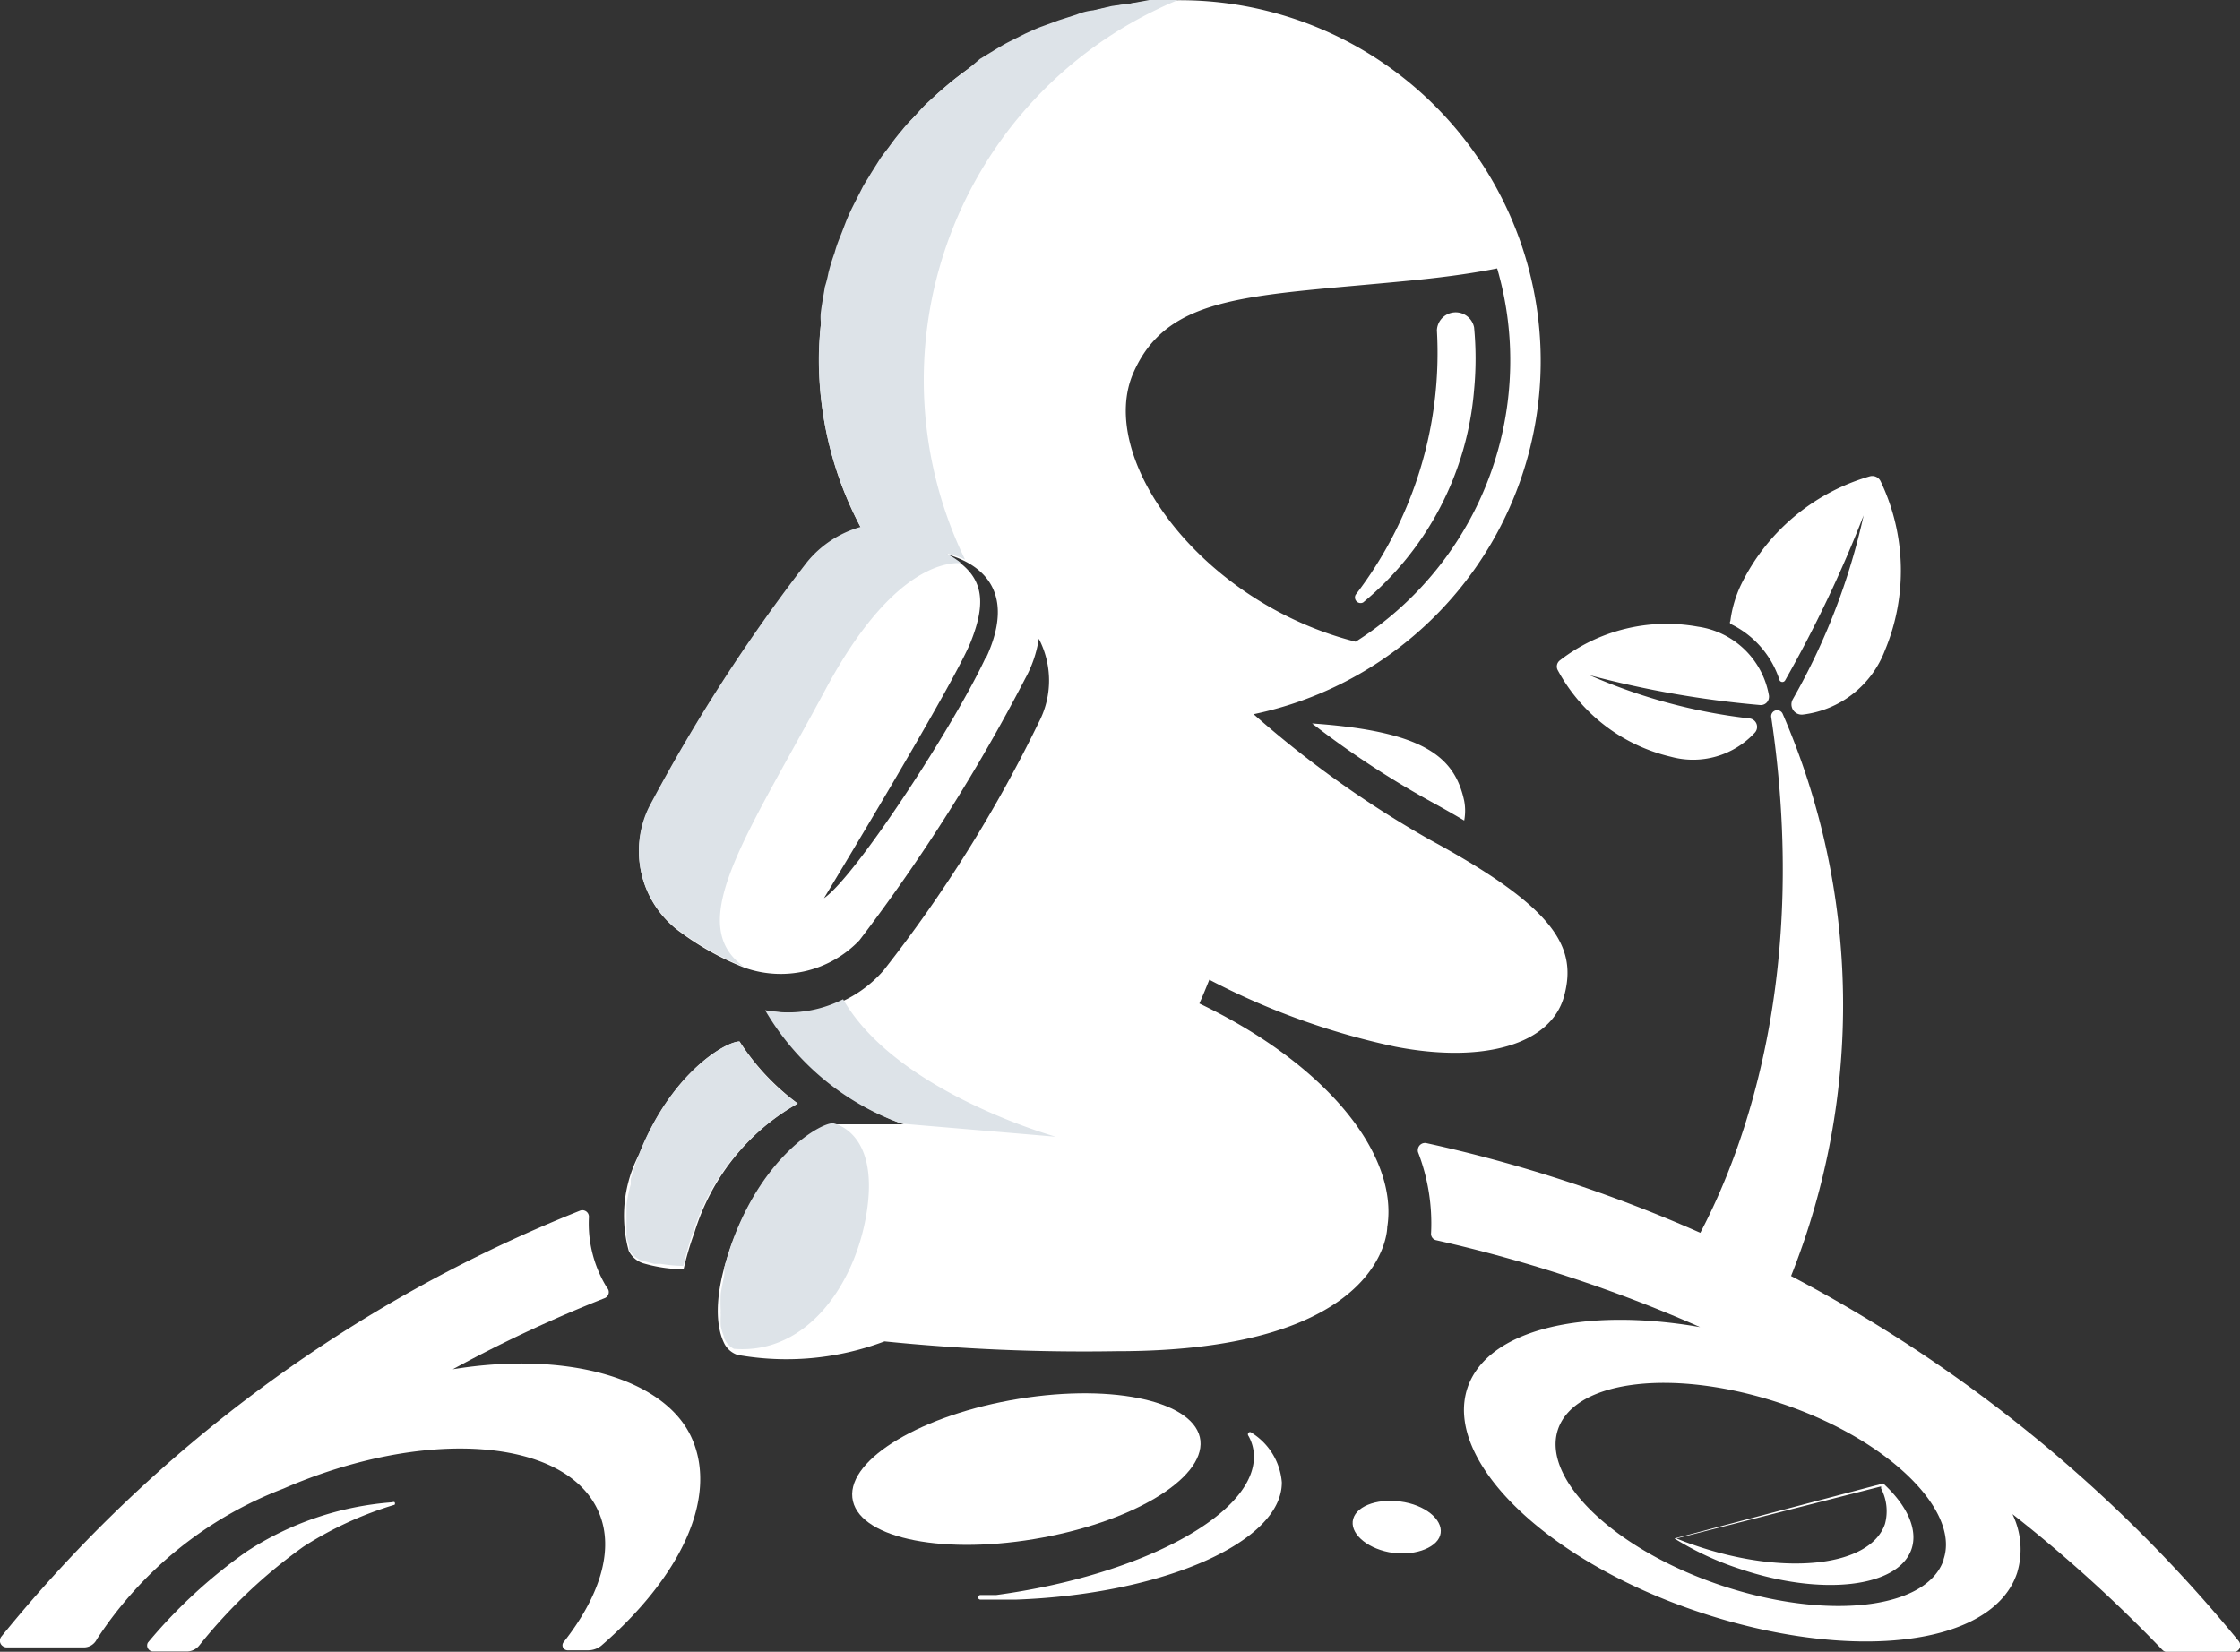 <svg xmlns="http://www.w3.org/2000/svg" viewBox="0 0 342.04 252.25"><rect x="0" y="0" width="342.04" height="252.25" fill="#333333" stroke="none"/><defs><style>.cls-1{fill:#fff;}.cls-2{fill:#dde3e8;}</style></defs><title>astronaut_si_logo</title><g id="Layer_2" data-name="Layer 2"><g id="Layer_1-2" data-name="Layer 1"><g id="Layer_2-2" data-name="Layer 2"><g id="Layer_1-2-2" data-name="Layer 1-2"><path class="cls-1" d="M170.53,206.35c41.35,0,41.3-18.95,41.3-18.95,1.73-10.82-8.82-24.63-28.69-34.15.49-1.09,1-2.33,1.52-3.63a110.89,110.89,0,0,0,28.42,10.23c13.47,2.6,23.76-.33,25.76-7.74s-1.24-13.43-20.51-23.87a159,159,0,0,1-26.91-19.17,55.1,55.1,0,1,0-66.36-54.13,54.53,54.53,0,0,0,6.39,25.66A16.22,16.22,0,0,0,123.22,86a258.31,258.31,0,0,0-24.09,37.36,15.16,15.16,0,0,0,4.76,19,42.64,42.64,0,0,0,9.75,5.41,16.61,16.61,0,0,0,17.59-4.17,273.45,273.45,0,0,0,25.33-40,18.14,18.14,0,0,0,2.06-6.06,13.79,13.79,0,0,1,0,12.77,209.74,209.74,0,0,1-23.71,37.9,18.84,18.84,0,0,1-17.76,6.11A39.6,39.6,0,0,0,138,171.7H127.17c-2,0-10.5,4.93-15.32,18-3.3,8.87-2.27,13.42-1.25,15.48a3.54,3.54,0,0,0,2,1.73,42.46,42.46,0,0,0,22.46-2.06A302.07,302.07,0,0,0,170.53,206.35Zm2.6-149.57c5.41-12.07,18.18-11.53,42.92-14,5.42-.54,9.58-1.19,12.56-1.79a50,50,0,0,1,2,14.08A50.81,50.81,0,0,1,207,98C183.3,92,167.23,69.78,173.13,56.78Zm-22.47,43.31c-4.71,10.34-20,33.78-24.84,37.08,0,0,19.92-32.86,22.41-39.14s2.11-10.45-4-13.53c0,.27,12.67,2.11,6.39,15.86Z"/><path class="cls-1" d="M98.21,192.92a22.65,22.65,0,0,0,6.17.92,47.36,47.36,0,0,1,1.68-5.68,34.25,34.25,0,0,1,15.75-19.65,35.91,35.91,0,0,1-8.88-9.47c-2,0-10.28,4.6-15.26,17.1A20.2,20.2,0,0,0,96,191,3.71,3.71,0,0,0,98.21,192.92Z"/><path class="cls-1" d="M69.14,209.11a207.58,207.58,0,0,1,23.11-10.83,1,1,0,0,0,.68-1.2,1,1,0,0,0-.24-.42,18.6,18.6,0,0,1-2.76-10.83,1,1,0,0,0-1.41-.92,217.4,217.4,0,0,0-88.29,65,1,1,0,0,0,.15,1.45,1.06,1.06,0,0,0,.66.23H12.79a2.21,2.21,0,0,0,2-1.25,59.25,59.25,0,0,1,28.48-23c21.65-9.42,43.3-7.79,48.17,3.63,2.49,5.79,0,13-5.41,19.86a.76.76,0,0,0,.19,1.06.84.84,0,0,0,.4.14h3.2a3.24,3.24,0,0,0,2-.71c12-10.39,17.86-22.46,13.85-31.61S86.73,206.24,69.14,209.11Z"/><path class="cls-1" d="M208.15,92a47.07,47.07,0,0,0,16.94-32.48,50.46,50.46,0,0,0,0-9.52,2.87,2.87,0,0,0-5.68.43A60.75,60.75,0,0,1,207,90.83a.86.86,0,0,0,.36,1.17A.83.83,0,0,0,208.15,92Z"/><path class="cls-1" d="M255.14,115.57a12.82,12.82,0,0,0,12.77-3.63,1.3,1.3,0,0,0-.76-2.22,84.79,84.79,0,0,1-24.41-6.6,152.61,152.61,0,0,0,26,4.55,1.25,1.25,0,0,0,1.37-1.11,1.36,1.36,0,0,0,0-.35A12.85,12.85,0,0,0,259.25,95.7a26.61,26.61,0,0,0-21.06,5.15,1.18,1.18,0,0,0-.32,1.51A26.5,26.5,0,0,0,255.14,115.57Z"/><path class="cls-1" d="M341.8,250.57a221,221,0,0,0-68.31-55.7,111.8,111.8,0,0,0-1.3-85.9.92.92,0,0,0-1.74.48c5.85,39.19-4.06,66-10.82,78.82a218.93,218.93,0,0,0-41.85-13.7,1.09,1.09,0,0,0-1.26.87,1.16,1.16,0,0,0,0,.49,30.28,30.28,0,0,1,2,12.39,1,1,0,0,0,.81,1.09,220.06,220.06,0,0,1,40.27,13.26c-17.7-3.09-32.47.32-35.51,9.25-3.73,11.1,12,26.42,35.19,34.21s44.93,5.42,48.72-5.9a12.32,12.32,0,0,0-.71-9,219.57,219.57,0,0,1,22.9,20.74,1.07,1.07,0,0,0,.76.32h10.23a1,1,0,0,0,.88-1.16A1.11,1.11,0,0,0,341.8,250.57Zm-45-12.39c-2.54,7.63-17.86,9.36-34.1,3.9s-27.39-16.24-24.79-23.82,17.86-9.37,34.15-3.9S299.36,230.71,296.76,238.18Z"/><path class="cls-1" d="M200.35,110.48a140.13,140.13,0,0,0,18.79,12.29c1.57.87,3,1.68,4.44,2.54a8.12,8.12,0,0,0,0-3C222.12,115.52,217.35,111.67,200.35,110.48Z"/><path class="cls-1" d="M214.48,229.41c-3.73-.71-7.25.43-7.85,2.54s1.9,4.39,5.42,5.09,7.2-.49,7.85-2.54S218.16,230.11,214.48,229.41Z"/><path class="cls-1" d="M271.75,103.93a.49.49,0,0,0,.68.14.62.62,0,0,0,.14-.14,192.19,192.19,0,0,0,12-25.22,100.16,100.16,0,0,1-10.82,28.09,1.57,1.57,0,0,0,.6,2.14,1.61,1.61,0,0,0,.91.19,15.37,15.37,0,0,0,12.56-9.8,31.66,31.66,0,0,0-.65-25.82,1.41,1.41,0,0,0-1.68-.76,31.63,31.63,0,0,0-19.7,16.67,18.33,18.33,0,0,0-1.57,5.42.38.38,0,0,0,0,.43A14.4,14.4,0,0,1,271.75,103.93Z"/><path class="cls-1" d="M37.58,237a78.58,78.58,0,0,0-15,13.86.88.88,0,0,0,0,.86.91.91,0,0,0,.76.49h5.14a2.45,2.45,0,0,0,1.95-.92,79.16,79.16,0,0,1,15.92-15.1,55,55,0,0,1,13.91-6.39.37.37,0,0,0,0-.38.33.33,0,0,0-.33,0A47,47,0,0,0,37.58,237Z"/><path class="cls-1" d="M287.24,227v.32a7.48,7.48,0,0,1,.59,5.41c-2.22,6.5-15.16,8-28.91,3.31-1-.33-2-.71-2.92-1.09m-.32,0h0a45.32,45.32,0,0,0,9.85,4.6c12.56,4.28,24.36,2.93,26.36-3,1-3-.7-6.66-4.33-10Z"/><path class="cls-1" d="M191.1,218.8a.32.32,0,0,0-.46,0l0,0a.38.38,0,0,0,0,.49,6.5,6.5,0,0,1,.81,2.65c.71,9.09-16.94,18.62-39.35,21.65h-2.44a.39.39,0,0,0-.32.38.37.37,0,0,0,.38.32h5.41c22.52-.81,40.65-8.82,40.6-17.91A9.84,9.84,0,0,0,191.1,218.8Z"/><path class="cls-1" d="M183.3,220c-.65-5.9-13-8.77-27.71-6.38s-26.09,9.14-25.44,15.1,13,8.77,27.71,6.33S183.9,225.94,183.3,220Z"/><path class="cls-2" d="M127.17,171.54c-2,0-10.5,4.93-15.32,18-.54,1.47-.92,2.82-1.25,4v1c0,.33-.43,2.11-.54,3h0a23.6,23.6,0,0,0,0,2.66,2.44,2.44,0,0,0,0,.54,17.81,17.81,0,0,0,0,1.79h0a8.45,8.45,0,0,0,.44,1.46.86.86,0,0,1,0,.32l.27.43a2.86,2.86,0,0,0,1.3,1.25c11.42.92,18.83-10.39,20.35-21.38C134.1,172.62,127.17,171.54,127.17,171.54Zm-5.41-3a35.74,35.74,0,0,1-8.88-9.47c-1.95,0-10.29,4.6-15.27,17.1-.49,1.28-.93,2.58-1.3,3.9v.81a22.43,22.43,0,0,0-.65,3.14h0c0,.81,0,1.63,0,2.44v.49c0,.64,0,1.29,0,1.94h0a8.1,8.1,0,0,0,.38,1.3v.6a3.59,3.59,0,0,0,1.84,1.68l2,.54h1a23.69,23.69,0,0,0,3.47.32,45.06,45.06,0,0,1,1.67-5.68,34.27,34.27,0,0,1,15.81-19.11ZM179.89,0h-4.38l-2.92.54-2.82.38L167,1.57a9.1,9.1,0,0,0-2.6.65l-2.71.87L159.21,4c-.92.32-1.78.75-2.65,1.13l-2.27,1.14c-.87.43-1.68.92-2.49,1.41L149.63,9l-2.16,1.84c-.71.48-1.41,1-2.06,1.51l-2.16,1.84-1.84,1.68c-.71.7-1.3,1.41-1.95,2.11a18.23,18.23,0,0,0-1.68,1.84c-.65.76-1.25,1.52-1.79,2.28s-1,1.29-1.51,2l-1.57,2.49c-.38.7-.87,1.35-1.25,2.11s-.92,1.79-1.35,2.65-.71,1.46-1,2.17-.76,2-1.14,2.92a19.39,19.39,0,0,0-.75,2.22,29.35,29.35,0,0,0-.92,3,18.18,18.18,0,0,1-.55,2.17c-.1.75-.43,2.43-.59,3.68a7.07,7.07,0,0,0,0,1.89,49.09,49.09,0,0,0-.33,5.41,54.65,54.65,0,0,0,6.39,25.66,16.22,16.22,0,0,0-8.23,5.42,259.36,259.36,0,0,0-24.09,37.35,15.17,15.17,0,0,0,4.77,19,42.57,42.57,0,0,0,9.74,5.41c-9.25-6.55.44-20,12.4-42.28C135.83,87,144.17,85.85,146.76,86a11.72,11.72,0,0,0-2.27-1.46,10.69,10.69,0,0,1,2.87.92A62.79,62.79,0,0,1,176.42,1.56C177.56,1,178.72.48,179.89,0Z"/><path class="cls-2" d="M128.74,152.6a18.45,18.45,0,0,1-11.91,1.67,39.6,39.6,0,0,0,20.84,17.33l23.55,2S136.86,166.83,128.74,152.6Z"/></g></g></g></g></svg>